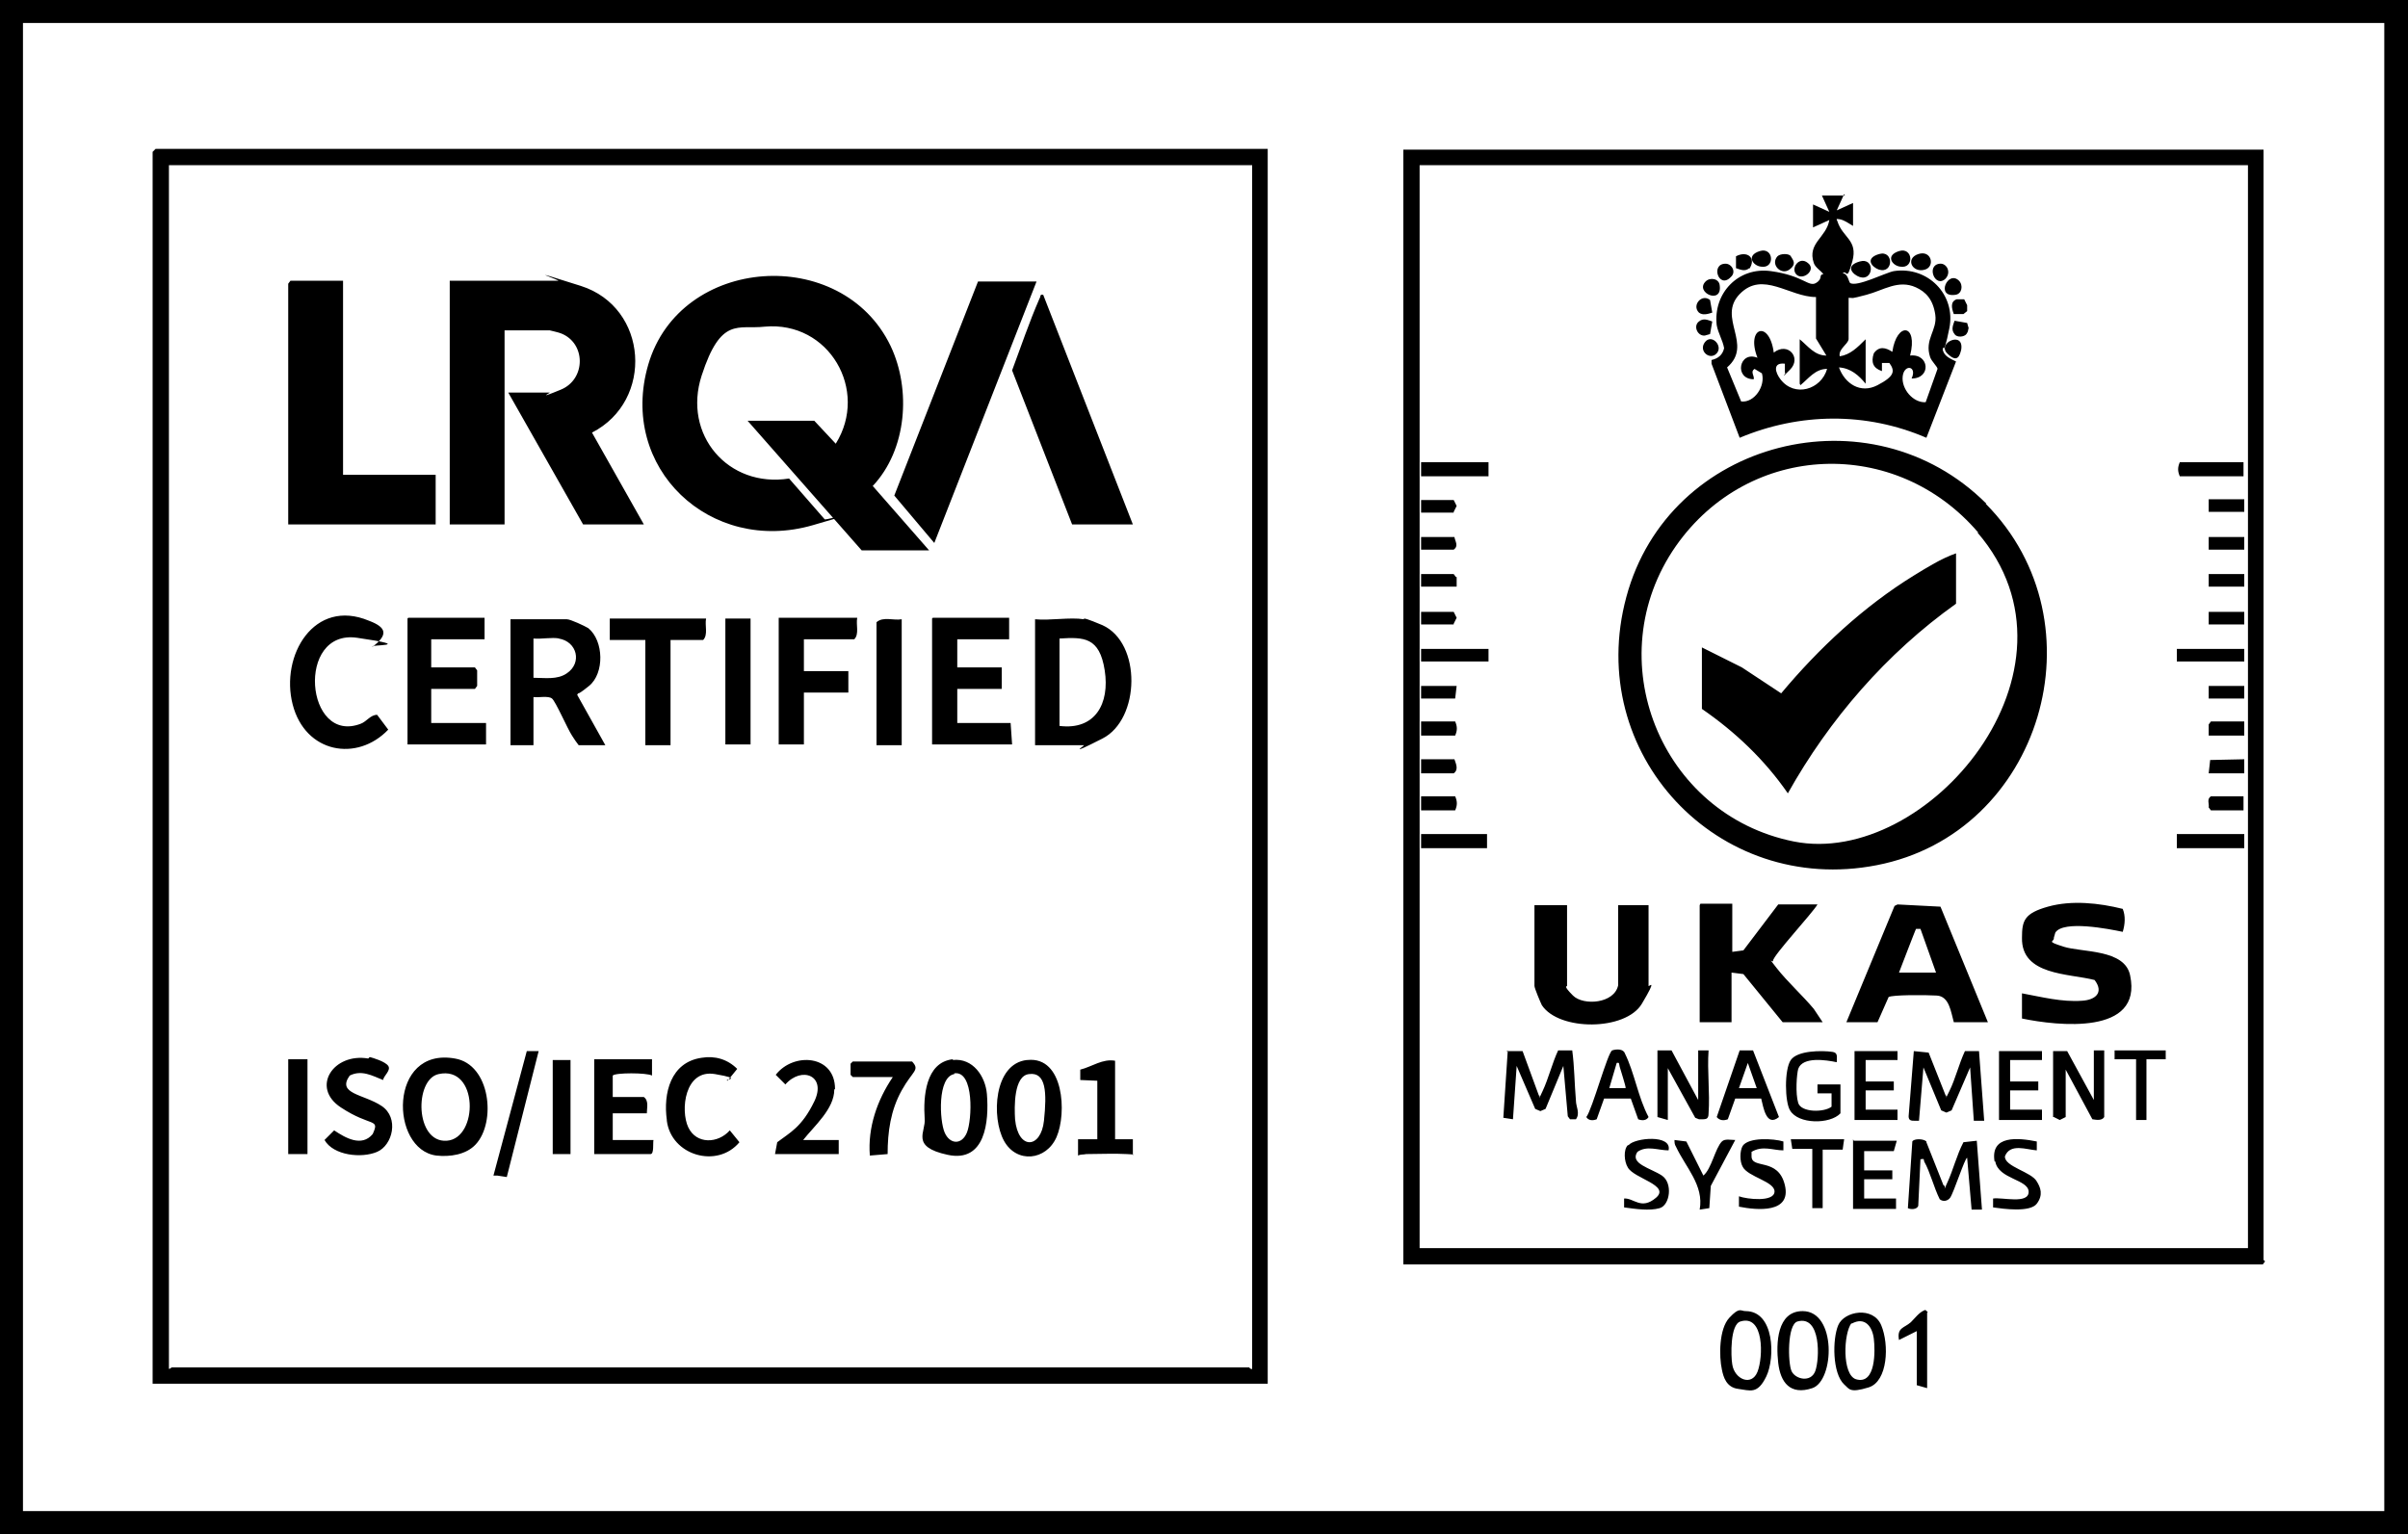 <?xml version="1.0" encoding="UTF-8"?>
<svg id="Layer_1" xmlns="http://www.w3.org/2000/svg" version="1.1" viewBox="0 0 325 207.1">
  <rect x="0" y="0" width="325" height="207.1" fill="#808080" stroke="none"/>
  <!-- Generator: Adobe Illustrator 29.7.0, SVG Export Plug-In . SVG Version: 2.1.1 Build 138)  -->
  <defs>
    <style>
      .st0 {
        fill: #fff;
      }
    </style>
  </defs>
  <rect class="st0" x=".6" y=".8" width="323.5" height="205.3"/>
  <path d="M325,0v207.1H0V0h325ZM321.8,3.1H3.1v200.9h318.7V3.1ZM235.6,177c3.9,0,4,6.3,2.8,8.8s-2.2,1.9-3.8,1.7-2-1.6-2.2-2.6c-.4-1.8-.4-5.5,1-7s1.5-.9,2.2-.9ZM234.9,178.4c-1.4.4-1.3,4.7-1.1,5.8.3,2,2.6,3,3.4,1s.9-7.8-2.3-6.8ZM243.3,177c4.6,0,4.3,9.4,1.3,10.4s-4.3-.8-4.6-3.4-.2-7,3.3-7ZM242.6,178.4c-1.4.4-1.3,5.6-.8,6.7s2.6,1.6,3.2,0,.8-7.6-2.4-6.7ZM248.9,186.9c-1.6-1.5-1.6-6.1-.8-8s4.7-2.6,5.8,0,.9,7.6-1.7,8.4-2.6.2-3.3-.4ZM249.9,178.6c-1.1,1.4-1.3,7,.6,7.6,2.7.8,2.6-3.9,2.4-5.5s-1.2-3-3-2ZM260.2,177.2s-.3-.5-.5-.3c-.7.3-1.2,1-1.8,1.6-.9.8-1.9.7-1.6,2.4l2.4-1.2v7.3l1.4.4v-10.2ZM171.1,20.2v166.6H20.6V20.5l.4-.4h150.1ZM169,22.3H22.8v162.5c.2,0,.3-.2.4-.2h145.4c0,0,.2.3.4.2V22.3ZM117.8,65.6c4.6-4.9,5.2-13,2.4-18.9-6.6-13.7-28.4-12.2-32.7,2.5-4.1,14,8.4,25.7,22.2,21.7s1.5-.5,1.6-.8l-4.8-5.5c-8.2,1.3-14.4-5.9-11.8-13.9s4.9-6.2,8.5-6.6c8.7-.8,14.1,8.6,9.6,15.8l-2.9-3.1h-9l15.4,17.5h9.1l-7.7-8.8ZM60.7,37.9v32.9h7.4v-26.2h6.1c0,0,1.3.3,1.5.4,3.4,1.3,3.4,6.2,0,7.6s-1.4.4-1.5.4h-5.6l10.1,17.8h8.2l-7-12.4c8.4-4.3,7.6-16.9-1.5-19.8s-2.3-.6-3.1-.7h-14.5ZM39.2,37.9l-.3.4v32.5s19.9,0,19.9,0v-6.7h-12.5v-26.2h-7.1ZM132,38l-11.3,28.9,5.4,6.4,13.8-35.3h-7.9ZM152.9,70.8l-12.1-31c-.5-.1-.3.2-.5.5-1.4,3.2-2.5,6.5-3.7,9.7l8.1,20.8h8.2ZM146.3,83.5c.4,0,2,.7,2.5.9,5.3,2.4,5.1,12.7,0,15.3s-2.3.9-2.5.9h-6.6v-17c2,.2,4.7-.3,6.6,0ZM143,86.2v11.8c4.8.6,6.8-3,6.1-7.5s-2.8-4.5-6.1-4.3ZM81.6,100.6h-3.5c-.3-.4-.6-.8-.9-1.3-.6-.9-2.2-4.6-2.7-5s-1.8-.1-2.5-.2v6.5h-3.1v-17h7.6c.5,0,2.4.9,2.9,1.2,2.1,1.7,2.2,6.1.1,7.8s-1.2.6-1.6,1.2l3.8,6.8ZM75.5,86.2c-1-.2-2.4.1-3.5,0v5.3c1.5,0,3.2.3,4.5-.6,2.1-1.4,1.4-4.3-1.1-4.7ZM125.8,83.5v17h10.8l-.2-2.9h-7.2v-4.6h6v-2.9h-6v-3.8h7v-2.9h-10.3ZM55,83.5v17h10.6v-2.9h-7.4v-4.6h5.9l.3-.4v-2.1l-.3-.4h-5.9v-3.8h7.2v-2.9h-10.3ZM48.7,97.7c-7.5,2.9-8.8-12.8-.5-11.6s1.4.9,2.1,1.2c2.1-1.6,1.9-2.6-.5-3.5-7.4-3.1-12,4.7-10.3,11.3s8.7,7.8,12.9,3.4l-1.5-2c-.9,0-1.4.9-2.2,1.2ZM105.1,83.5v17h3.4v-7h6v-2.9h-6v-4.3h6.8c.7-.7.2-2,.4-2.9h-10.6ZM82.3,83.5v2.9h4.8v14.2h3.4v-14.2h4.4c.7-.7.2-2,.4-2.9h-13ZM64.2,154.5c-1.3,1.4-3.5,1.7-5.3,1.5-6.3-.8-6.5-14.7,2.5-13.1,4.8.8,5.6,8.6,2.8,11.6ZM59.2,145c-3.3.7-3.2,9.3,1.1,9s4.3-10.2-1.1-9ZM49.7,142.9c-4.7-.8-7.8,3.9-3.7,6.6s5.3,1.4,4.3,3.6c-1.5,1.8-3.7.5-5.2-.5l-1.3,1.3c1.2,2.1,5,2.5,7.1,1.6s3-4.6.6-6.2-6.1-1.6-4.3-4.1c1.6-.8,3,0,4.5.6.1-.6,1.1-1.3.7-1.9s-2.1-1.1-2.5-1.2ZM138.7,143.1c4.9-.5,5.3,7.2,3.9,10.4s-5.4,3.6-7.1.5-1.4-10.4,3.1-10.9ZM138.9,145c-2.1.2-2,4.5-1.9,6.1.4,4.2,3.5,4,3.9.2s.3-6.6-2-6.3ZM80.2,143v12.8c.2,0,.3,0,.4,0h7s.1,0,.2,0c.5,0,.3-1.5.4-1.9h-5.5v-3.6h4.6c0-.7.3-1.7-.4-2.2h-4.2v-2.9c.3-.4,4.6-.4,5.3,0v-2.2s-7.7,0-7.7,0ZM128.6,143.1c2.7-.3,4.4,2.2,4.6,4.6.3,3.7-.2,9.3-5.3,8.2s-2.9-3.1-3.1-4.9c-.2-2.9.1-7.6,3.8-8ZM128.8,145c-2.3.4-2,6.3-1.3,7.9s2.3,1.7,3,0,1-8.4-1.7-8ZM97.9,83.5v17h3.4v-17h-3.4ZM118.3,83.9v16.7h3.4v-17c-1.1.2-2.5-.4-3.4.4ZM90,151.3c.6,4.7,6.8,6.5,9.8,2.9l-1.3-1.6c-1.6,1.8-4.5,1.9-5.6-.4s-.5-7.9,3.6-7.2,1,.7,1.7.9l1.3-1.6c-1.3-1.3-3-1.8-4.8-1.5-4.2.6-5.2,4.8-4.7,8.4ZM112.7,147c0-4.6-5.6-5-8-1.9l1.3,1.3c2.2-2.5,5.6-1.2,3.9,2.3s-3.3,4.2-5,5.5l-.3,1.6h8.6c0-.1,0-1.9,0-1.9h-4.8c1.5-1.9,4.2-4.2,4.2-6.8ZM145.8,144.5v1.3c.1,0,2.3.1,2.3.1v7.9h-2.6s0,2.2,0,2.2c.4-.2.7-.1,1.1-.2,1.6,0,3.9-.1,5.5,0s.5,0,.8.2v-2.2s-2.4,0-2.4,0v-10.6c-1.7-.3-3.1.8-4.7,1.2ZM115.1,143.3l-.3.3v1.5s.3.3.3.3h5.4c-2.1,3.1-3.4,6.8-3.1,10.6l2.4-.2c0-3,.4-5.9,1.9-8.6s2.5-2.7,1.4-3.9h-7.9ZM38.9,143c0,.5,0,12.1,0,12.8.6,0,2.6,0,2.6,0v-12.8h-2.6ZM74.6,143v12.8c.7,0,1.4,0,2.4,0v-12.7h-2.4ZM71.1,141.9l-4.5,16.8h.5c0,0,1.3.2,1.3.2l4.3-17h-1.7ZM305.5,20.2v149.9c0,0,.2.1.2.2l-.3.4h-116V20.2h116.2ZM303.4,22.3h-111.8v146.2h111.8V22.3ZM229.4,122.2v15.8h4.3v-6.7l1.6.2,5.3,6.5h5.4l-1.2-1.8c-1.5-1.8-3.6-3.7-5-5.5s-.5-.6-.5-1c0-.7,5.3-6.4,6-7.6h-5.3l-4.7,6.2-1.5.2v-6.5h-4.3ZM272.9,137.5c4.8,1,16.3,2.3,14.6-5.8-.7-3.6-6.5-3.1-9-3.9s-1.2-.6-1.3-1.2l.2-.7c1.1-1.7,7.2-.5,9.1-.1.3-1,.4-2.1,0-3.1-3.2-.8-6.9-1.2-10.1-.3s-3.5,1.9-3.5,4.2c-.1,5.1,6.3,4.8,9.8,5.7,1.3,1.7.1,2.7-1.7,2.8-2.7.2-5.4-.5-8.1-1v3.4ZM207.1,122.2v10.9c0,.3.8,2.2,1,2.6,2.3,3.5,11.3,3.5,13.5-.2s.9-2.2.9-2.4v-10.9h-4.1v10.8c-.5,2.5-4.7,2.8-6.1,1.4s-.8-1.2-.8-1.3v-10.9h-4.3ZM260,154.1c-.4-.4-1.7-.4-1.9,0l-.6,9c.4.2,1.2.2,1.4-.3l.3-6.3c.6-.1.4,0,.5.3.8,1.4,1.3,3.5,2.1,5.1.5.4,1.1.2,1.4-.2.5-.7,2-5.4,2.3-5.4l.6,7h1.4s-.7-9.3-.7-9.3l-1.8.2c-.9,1.7-1.4,3.8-2.2,5.5s0,.4-.5.3l-2.3-5.8ZM260.3,142.1l-2-.2-.7,8.8c0,.6.4.6.8.6s.4,0,.6,0l.6-7.2,2.4,5.8.7.3.7-.3,2.5-5.8.5,7.2h1.4s-.7-9.4-.7-9.4h-1.9c-.8,1.7-1.3,3.8-2.1,5.4s-.2.5-.5.6l-2.3-5.8ZM203.5,141.8l-.6,9.1,1.3.2.5-7.2,2.5,5.8.7.3.7-.3,2.4-5.8.6,6.8.3.4h.8c.6-.8,0-1.7,0-2.5-.2-2.3-.2-4.6-.5-6.8h-1.9c-.8,1.7-1.3,3.8-2.1,5.5s-.2.5-.5.6l-2.2-6h-2.2ZM277.2,150.8l.8.4.8-.4v-6.4l3.6,6.7c.6.1,1.3.2,1.6-.3v-9h-1.4v6.7l-3.6-6.6h-1.9c0-.1,0,8.9,0,8.9ZM223.7,150.8l1.4.4v-7l3.7,6.7.5.2c.9,0,1.3.1,1.3-.8.2-2.8-.2-5.7,0-8.5h-1.4s0,6.7,0,6.7l-3.6-6.7h-1.9s0,9,0,9ZM248.4,146.4h-3.1s0,1.2,0,1.2h1.9s0,1.8,0,1.8c-1,.8-4.1.8-4.5-.5s-.2-3.9,0-4.6c.6-1.7,3.8-1.2,5.2-.9,0-.7.2-1.3-.6-1.4-1.4-.2-4.7-.2-5.6,1.1s-.8,5.7-.1,6.8c1.1,1.9,5.4,1.9,6.8.4v-3.7ZM237.8,148.3h-3.6s-1,2.8-1,2.8c-.5.2-1.1.2-1.5-.3l3.1-9h1.8s3.5,9,3.5,9c-1.7,1.4-2.1-1.3-2.4-2.5ZM237.1,146.9l-1.2-3.4-1.2,3.4h2.4ZM220.1,148.3h-3.6l-1,2.8c-.5.2-1.1.2-1.4-.3.8-1,2.9-8.8,3.5-9s1.5-.2,1.7.4c1.3,2.6,1.8,6,3.2,8.6-.3.5-.9.5-1.4.3l-1-2.8ZM219.4,146.9c.1-.1-.7-2.5-.8-2.9s0-.6-.4-.5l-1,3.4h2.2ZM250.1,153.8v9.4h5.8v-1.4h-4.3v-2.6h3.8v-1.2h-3.8v-2.6h4l.4-1.4h-5.8ZM250.3,141.8v9.4h5.8v-1.4h-4.3v-2.6h3.8v-1.2h-3.8v-2.9h4.3v-1.2h-5.8ZM269.8,141.8v9.4h5.8v-1.4h-4.3v-2.6h3.8v-1.2h-3.8v-2.9h4.3v-1.2h-5.8ZM219.7,154.6c-.6.6-.5,2.2,0,3,.8,1.5,5.8,2.4,3.8,4.1s-3,0-4.3.1v1.2c1.5.2,3.4.5,4.8.1s1.8-3.4.3-4.4-4.4-1.6-3.3-3.2c1.3-.9,2.8-.2,4.2-.2.5-2.2-4.6-1.7-5.4-.7ZM235.2,154.7c-.4.7-.4,2.1,0,2.8.7,1.4,4.4,2,4.3,3.4s-3.7,1-4.8.6v1.4c2.5.5,7.1.9,6.2-2.9s-4.5-2.1-4.5-3.9v-.6c1.5-.9,2.9-.2,4.3-.2v-1.2c-1.3-.4-4.7-.6-5.5.6ZM269.3,156.8c.4,2.4,4.5,2.4,4.5,4.1s-3.6.7-4.8.9v1.2c1.4.2,5,.7,5.9-.5s.5-2.2,0-3c-.7-1.3-4.4-2-4.3-3.4.7-1.8,2.9-.9,4.3-.8v-1.2c-2.5-.5-6.3-.9-5.7,2.7ZM227.6,154.1l-1.6-.2c0,.3,0,.6.2.9,1.3,2.8,3.8,5.2,3.2,8.5l1.3-.2.2-3,3.3-6.2c-.6,0-1.4-.2-1.8.2-.9.9-1.4,3.7-2.5,4.6l-2.3-4.6ZM241.7,153.8l.2,1.3h2.7v8h1.4v-7.9h2.7c0-.1.2-1.4.2-1.4h-7.2ZM285.4,141.8v1.2s2.9,0,2.9,0v8.2h1.4v-8.2h2.6s0-1.2,0-1.2h-7ZM293.8,112.6v1.9h9.1v-1.9h-9.1ZM191.8,62.4v1.9h9.1v-1.9h-9.1ZM191.8,112.6v1.9h8.9v-1.9h-8.9ZM294.2,62.4c-.3.7-.3,1.2,0,1.9h8.6v-1.9h-8.6ZM191.8,87.6v1.7h9.1v-1.7h-9.1ZM293.8,87.6v1.7h9.1v-1.7h-9.1ZM298.4,97.4l-.3.4v1.5s4.8,0,4.8,0v-1.9h-4.4ZM302.9,104.4v-1.9s-4.6.1-4.6.1l-.2,1.8h4.8ZM191.8,102.5v1.9h4.4c.7-.5.3-1.3.1-1.9h-4.6ZM298.4,107.5c-.6.4-.2,1-.3,1.5l.3.4h4.4v-1.9h-4.4ZM191.8,107.5v1.9h4.6c.3-.7.3-1.2,0-1.9h-4.6ZM191.8,97.4v1.9h4.6c.3-.7.3-1.2,0-1.9h-4.6ZM298.1,92.6v1.7h4.8v-1.7h-4.8ZM298.1,77.5v1.7h4.8v-1.7h-4.8ZM298.1,72.5v1.7h4.8v-1.7h-4.8ZM298.1,82.6v1.7h4.8v-1.7h-4.8ZM196.5,77.9l-.3-.4h-4.4v1.7h4.8v-1.3ZM298.1,67.4v1.7h4.8v-1.7h-4.8ZM191.8,92.6v1.7h4.6l.2-1.7h-4.8ZM196.2,84.2l.4-.8-.4-.8h-4.4v1.7h4.4ZM196.2,69.1l.4-.8-.4-.8h-4.4v1.7h4.4ZM191.8,72.5v1.7h4.4c.7-.5.2-1.1.1-1.7h-4.6ZM248.9,26.2l-1,2.2,2.2-1v3.1c-.5-.3-1.2-.8-1.8-.9s-.4,0-.3.3c.7,2.2,2.8,2.5,2,5.4s-.7,1-1.3,1.6c.7,0,.8,1.1,1,1.3.9.6,4.8-1.4,5.9-1.6,4.6-.7,8.4,3.2,7.5,7.7s-.8,1.8-.9,2.9c.2.9,1,1.2,1.8,1.6l-4,10.3c-8.1-3.5-17.1-3.4-25.2,0l-3.8-10v-.5c.9-.2,1.5-.7,1.7-1.6-.2-1.1-.8-2-1-3.1-.5-4.3,2.9-7.9,7.3-7.3s5.1,2.2,6.1,1.6.3-1.1,1-1.2c-.4-.5-1.1-.9-1.3-1.5-.9-2.7,1.7-3.4,2.1-5.8l-2.2,1v-3.1l2.2,1-1-2.2h3.1ZM242.9,51.8v-6c1.1.9,2,2.2,3.6,2.2l-1.4-2.3v-5.6c-3.6,0-7.2-3.6-10.3-.4s1.9,6.8-1.7,9.9l1.9,4.6c1.8.2,3.3-2.1,2.8-3.8l-1-.6c-.6.4,0,.9-.1,1.4-2.7,0-2-3.9.5-2.9-1.6-4.1,1.6-5.2,2.2-.7,1.9-1.5,3.8.7,2.2,2.3s-.4.4-.7.4v-1.2c-1.7-.2-1.3,1.2-.6,2.1,1.9,2.5,5.5,1.4,6.3-1.4-1.6,0-2.5,1.3-3.6,2.2ZM251.8,45.8v6c-.9-1.1-2-2.1-3.6-2.2.8,2.2,2.9,3.6,5.2,2.4s2.4-1.9,1.6-3h-1c0-.1,0,1.1,0,1.1-1.2-.4-1.5-1.2-1.1-2.4.7-1,1.6-.8,2.5-.2.6-4.1,3.5-3.8,2.4.5,2.6-.3,2.9,3.1.2,3.1.8-1.7-1-2-1.2-.3s1.4,3.6,3.1,3.5l1.6-4.5c0-.3-.8-1-1-1.6-.8-2.4,1-3.6.7-5.7s-1.3-3.1-2.6-3.7c-2.4-1.1-4.4.4-6.7,1s-1.6.4-2.4.4v5.6c-.1.7-1.4,1.3-1.2,2.3,1.4-.2,2.4-1.2,3.4-2.2ZM239.9,34.6c-1,1.1.5,2.6,1.6,1.8s.4-1.4.2-1.8-1.4-.4-1.8,0ZM236.1,36.3c1-1.5-.3-2.5-1.8-1.7v1.6c.6.2,1.2.5,1.8,0ZM259.8,36.4c1.4-.4.9-2.7-.9-2.1s-.8,2.6.9,2.1ZM237.7,36c1.9.3,1.7-2.7-.2-2.1s-.9,2,.2,2.1ZM256.5,36c1.9.3,1.7-2.7-.2-2.1s-.9,2,.2,2.1ZM265,42.4l.5-.4v-.8c0,0-.4-.8-.4-.8h-1c-.9.3-.7,1.2-.4,2h1.2ZM229.3,43.4c-.8.6-.2,2,.8,1.9l.7-.2.3-1.7c-.6-.2-1.2-.5-1.8,0ZM265.7,44.3l-.2-.7-1.7-.3c-.2.6-.5,1.2,0,1.8.3.5,1.3.4,1.6,0s.2-.6.3-.8ZM230.8,40.5c-1.1-.9-2.5.7-1.5,1.7.5.4,1.2.2,1.8,0l-.3-1.7ZM263.9,39.8c.9-.1,1.1-1.3.5-1.9-1.5-1.5-3.2,2.3-.5,1.9ZM232.1,38.5c-.1-.9-1.3-1.1-1.9-.5-1.5,1.5,2.3,3.2,1.9.5ZM251,37.4c1.9.6,2.1-2.7,0-2.1s-.9,1.8,0,2.1ZM264.7,47.2c.4-2.6-3.3-.9-1.9.5s1.7.3,1.9-.5ZM230.1,46.2c-.9,1.2.7,2.5,1.6,1.5s-.7-2.7-1.6-1.5ZM262.6,37.6c.8-.9.1-2.1-.8-2-1.9.2-.6,3.4.8,2ZM233.6,37.4c.8-.7.1-1.8-.7-1.8-2.1,0-.9,3.5.7,1.8ZM253.6,36.4c2,.6,2-2.7,0-2.1s-.9,1.8,0,2.1ZM244,35.5c-1.2-1-2.4.8-1.5,1.6s2.7-.7,1.5-1.6ZM268.3,138h-4.6c-.4-1.4-.6-3.5-2.3-3.6s-6-.1-6.5.2l-1.5,3.4h-4.2l6.5-15.7.4-.2,5.8.3,6.4,15.6ZM256.3,131.3h5l-2.1-5.9h-.6c0-.1-2.3,5.9-2.3,5.9ZM268,68c16,16.1,7.5,44.5-14.7,48.8-21.5,4.2-39.5-15.1-33.8-36.2,5.7-21.3,33-28.2,48.6-12.6ZM267,71.9c-11.1-13-30.9-12.3-40.8,1.8-10.6,15.2-2.1,36.3,15.9,39.9s40.7-23.2,24.8-41.7ZM258.3,77.7c-6.8,4.2-12.8,9.8-17.9,15.9l-5.3-3.5-5.4-2.7v8.3c4.5,3.1,8.5,6.9,11.6,11.4,5.6-10,13.3-18.9,22.7-25.6v-6.8c-2,.7-3.9,1.9-5.7,3Z"/>
</svg>